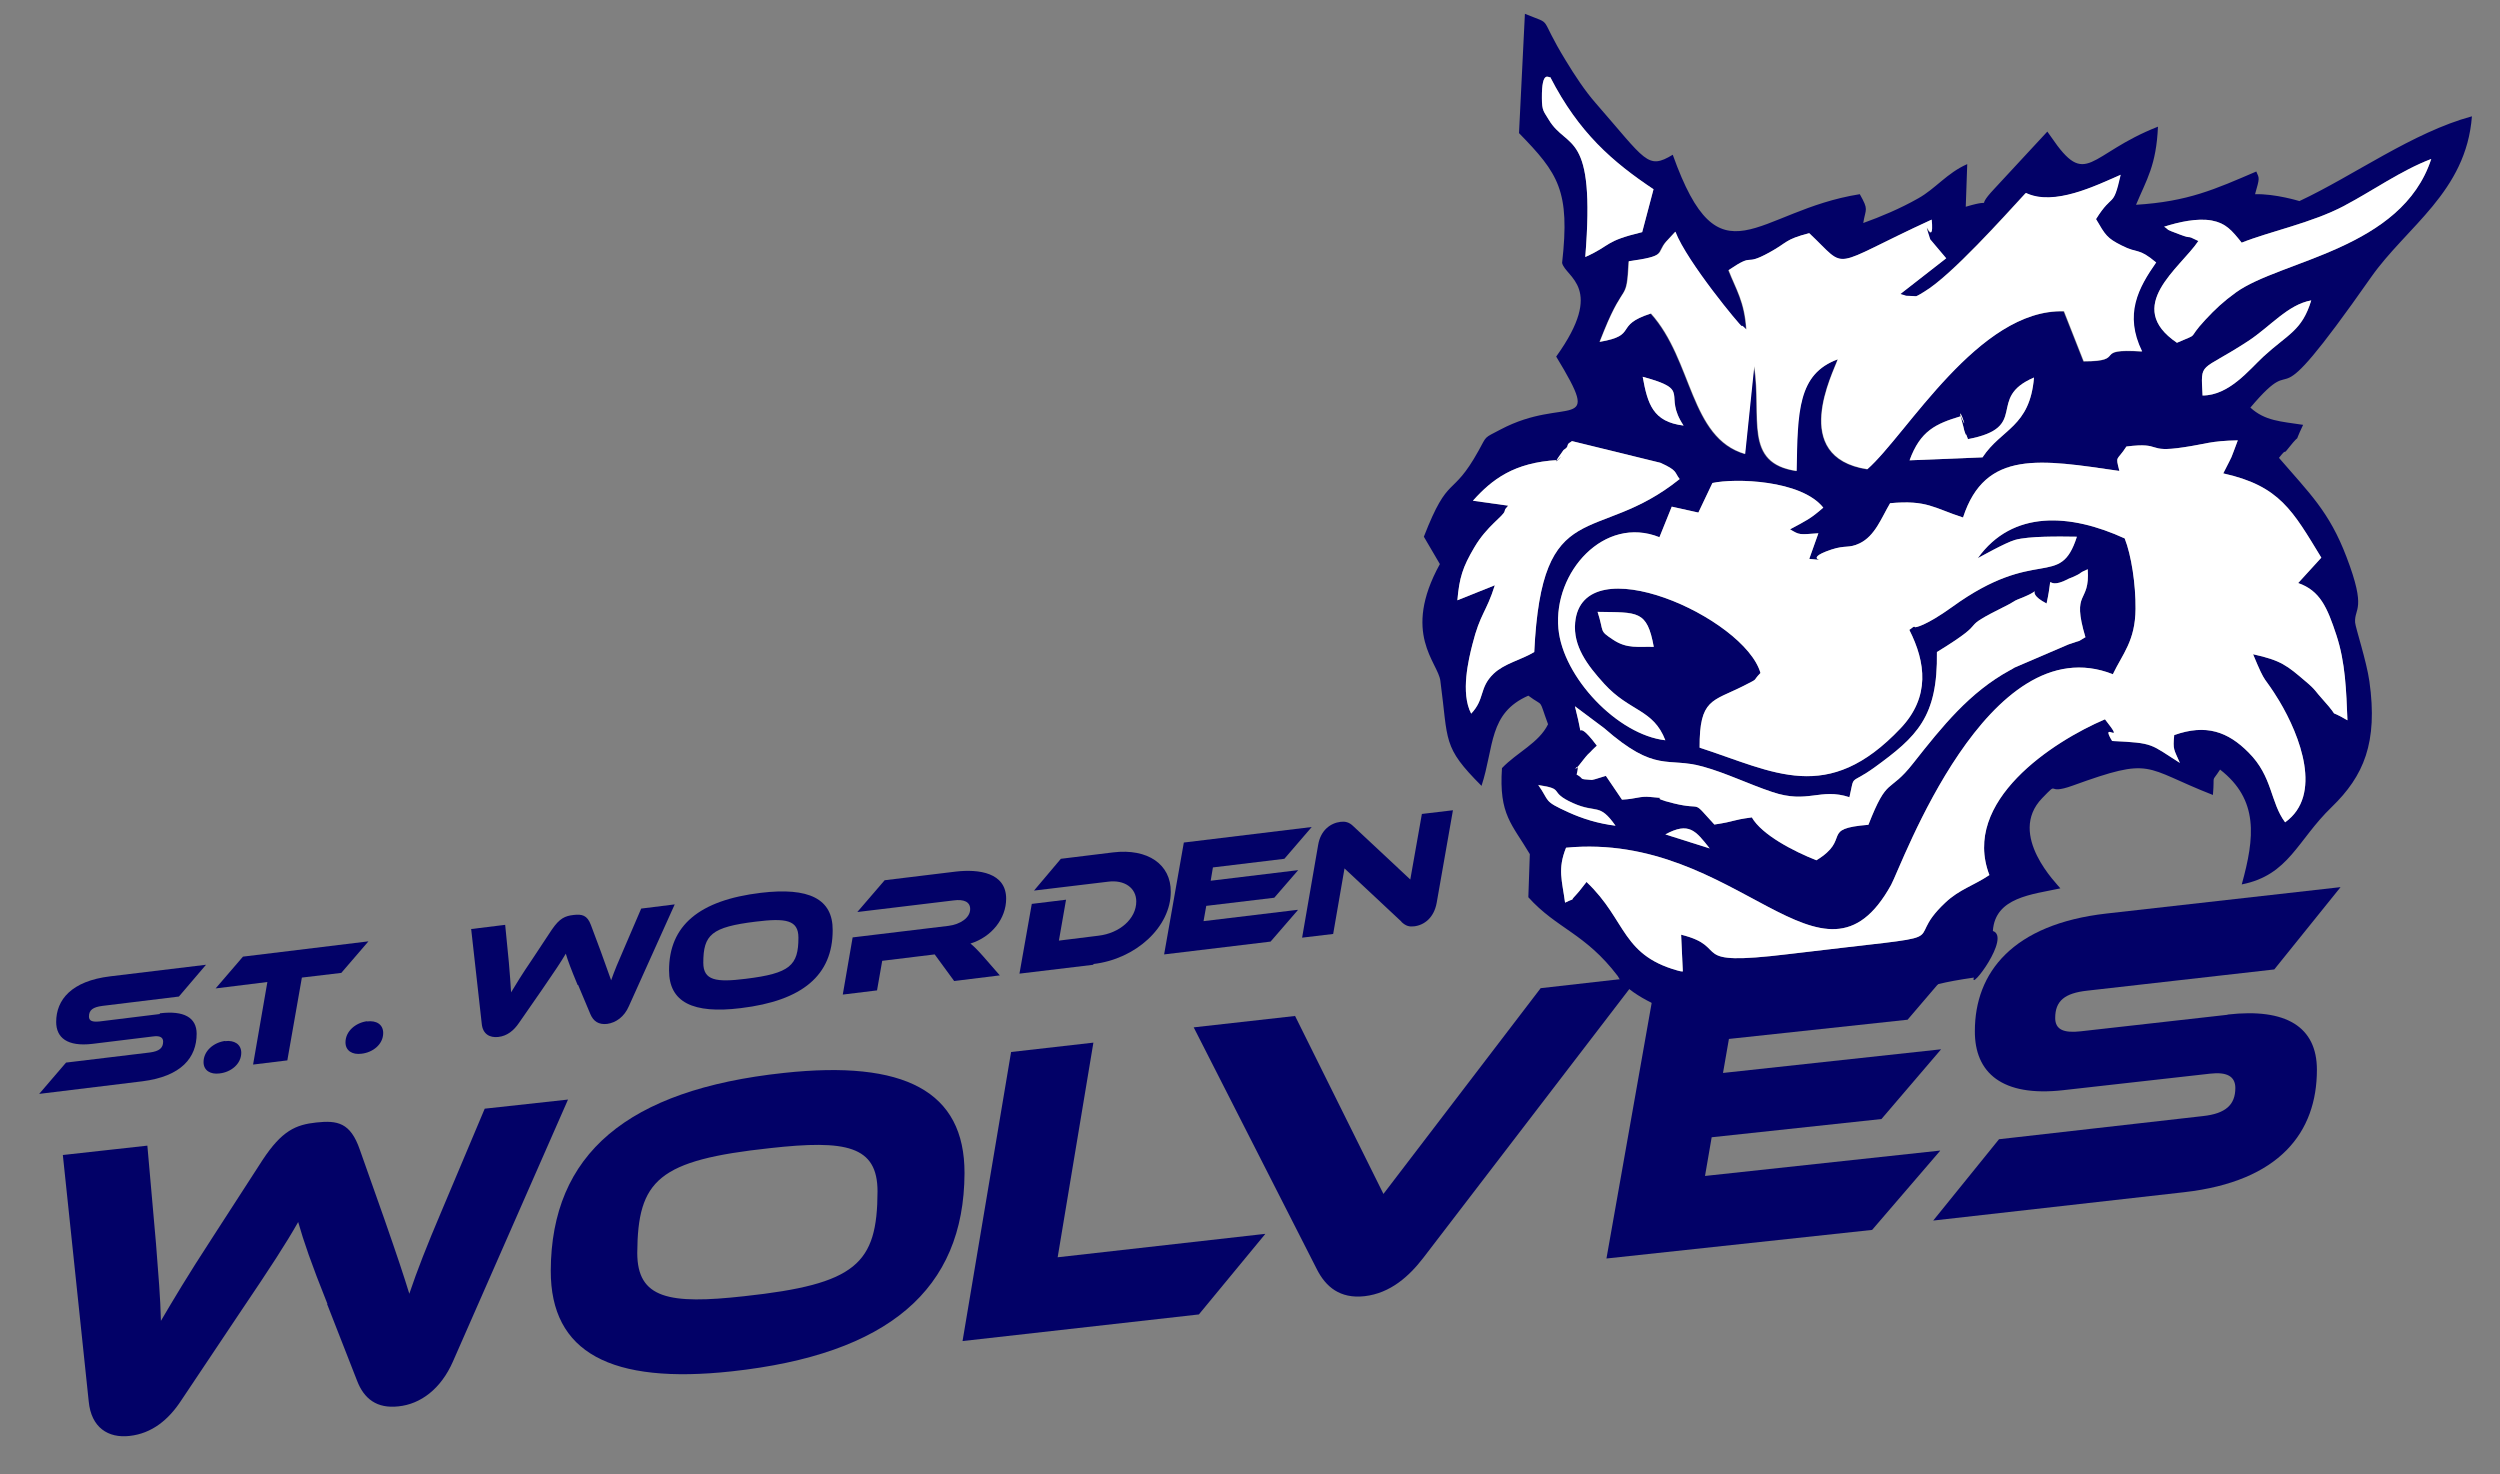 <?xml version="1.0" encoding="UTF-8"?>
<svg id="Layer_1" data-name="Layer 1" xmlns="http://www.w3.org/2000/svg" version="1.1" viewBox="0 0 101.45 59.83">
  <rect x="0" y="0" width="101.45" height="59.83" fill="#808080" stroke="none"/>
  <defs>
    <style>
      .cls-1 {
        fill: #fff;
      }

      .cls-1, .cls-2, .cls-3 {
        stroke-width: 0px;
      }

      .cls-1, .cls-3 {
        fill-rule: evenodd;
      }

      .cls-2, .cls-3 {
        fill: #020167;
      }
    </style>
  </defs>
  <g>
    <path class="cls-3" d="M67.58,33.86c.96-.52,1.23-.16,1.8.57l-1.8-.57h0ZM62.42,31.85c1.14.17.36.26,1.4.73.98.44,1.06-.03,1.73.92-.71-.09-1.32-.27-1.9-.54-1.06-.48-.75-.43-1.24-1.12h0ZM67.11,26.25c-.62-.02-1.07.1-1.65-.29-.59-.39-.36-.28-.63-1.13,1.63.02,2-.08,2.28,1.42h0ZM84.63,25.87c-.59-1.98.19-1.32.09-2.77-.39.17-.22.13-.42.23-.05.02-.13.06-.19.09-.06.03-.15.05-.21.09-1.03.53-.52-.55-.85.98-1.1-.57.21-.69-1.18-.16-.13.05-.25.15-.38.21-2.33,1.16-.46.43-2.89,1.92.04,2.64-.81,3.43-2.53,4.68-1.03.74-.8.23-1.02,1.21-1.19-.39-1.68.28-3.13-.21-.96-.32-1.87-.77-2.81-1.03-1.46-.41-1.9.29-4.01-1.56l-1.19-.89c.48,1.89-.16.19.89,1.6-.06.06-.15.13-.19.18-.04.05-.13.13-.18.18-.04.05-.12.13-.16.19-.68.9-.08-.16-.29.62.35.19.02.18.62.22.07,0,.61-.19.57-.16l.65.96c.59-.03.72-.15,1.14-.11,1,.09-.26-.04.96.26,1.26.31.67-.21,1.65.86.92-.14.63-.17,1.52-.29.4.7,1.68,1.37,2.62,1.74,1.44-.88.12-1.28,2.11-1.44.79-2.02.82-1.22,1.82-2.5,1.19-1.51,2.29-2.88,3.92-3.77.06-.03.13-.07.19-.11l2.19-.94c.68-.24.25-.04.68-.29h0ZM63.2,18.67c-1.76.1-2.65.78-3.43,1.65l1.43.2c-.05.08-.12.1-.14.22-.05.21-.72.6-1.23,1.47-.48.81-.61,1.24-.69,2.15l1.52-.61c-.35,1.11-.59,1.13-.91,2.4-.15.59-.49,1.97-.05,2.81.57-.6.31-1.04.91-1.62.44-.42,1.12-.56,1.65-.88.31-6.46,2.51-4.29,5.9-7.02-.22-.28-.07-.34-.78-.66l-3.59-.88c-.06.06-.16.07-.18.19-.02.1-.13.14-.16.17-.77,1.06.25-.1-.25.41h0ZM86,19.11c-3.18-.46-5.44-.88-6.34,1.89-1.18-.38-1.46-.72-2.96-.58-.35.59-.61,1.33-1.24,1.63-.44.21-.56.06-1.14.25-1.37.46.2.47-.9.38l.37-1.04c-.8.06-.76.07-1.15-.16.67-.36.82-.42,1.35-.88-.9-1.13-3.59-1.2-4.5-1l-.57,1.2-1.08-.24-.5,1.24c-2.24-.9-4.31,1.42-4.1,3.71.18,1.97,2.4,4.31,4.34,4.53-.49-1.27-1.44-1.15-2.48-2.29-.69-.76-1.27-1.53-1.18-2.49.3-3.15,6.88-.2,7.52,2.05-.37.38-.02.18-.7.53-1.25.63-1.78.51-1.77,2.5,3.02.98,5.19,2.35,8.16-.79,1.2-1.27,1.02-2.67.35-3.99.08-.04.19-.18.23-.11.01.02.44-.05,1.51-.82,3.45-2.5,4.37-.69,5.06-2.85-.7-.01-1.94-.03-2.51.13-.39.11-1.45.71-1.51.74,1.41-1.97,3.76-1.81,5.96-.8.27.68.45,1.87.44,2.86-.01,1.3-.53,1.83-.92,2.65-5.08-2.01-8.57,7.77-9,8.55-2.78,5.03-6.18-2.18-13.19-1.51-.35.87-.16,1.33-.04,2.23.57-.28.08.06.44-.31.03-.04.1-.12.14-.16l.29-.37c1.67,1.58,1.39,3.04,3.91,3.65l-.07-1.51c2.07.51.13,1.3,4.34.79,7.51-.91,4.44-.27,6.38-2.09.57-.54,1.15-.69,1.79-1.12-1.15-3,2.58-5.42,4.69-6.32.91,1.15-.25-.01.29.88,1.72.08,1.53.12,2.75.89-.24-.56-.29-.52-.23-1.13,1.29-.46,2.18-.14,3.02.71.98.98.87,2.01,1.48,2.83,1.54-1.1.61-3.51-.24-4.93-.66-1.09-.51-.56-1.06-1.89,1.14.25,1.38.46,2.13,1.1.43.36.38.39.71.75.82.91.03.27.99.83-.05-1.2-.08-2.34-.45-3.46-.37-1.12-.66-1.8-1.55-2.11l.94-1.03c-1.16-1.9-1.68-2.91-3.98-3.42.45-.89.24-.42.59-1.34-1.11.02-1.3.15-2.19.28-1.57.24-.83-.22-2.33-.03-.39.61-.45.34-.29.97h0ZM79.86,17.82c2.55-.48.7-1.65,2.68-2.5-.17,2.02-1.32,2.07-2.09,3.24l-2.96.12c.43-1.2,1.06-1.49,2.08-1.79.42.97-.29-.98.1.41,0,.03.04.14.04.17,0,.03.06.21.07.17,0-.04.05.12.08.18h0ZM66.66,15.29c2.04.56.8.68,1.66,1.98-1.25-.16-1.46-.88-1.66-1.98h0ZM89.38,16.05c-.07-1.42-.14-.91,1.85-2.21.9-.59,1.61-1.48,2.56-1.65-.37,1.24-.94,1.36-1.94,2.28-.59.54-1.39,1.57-2.47,1.58h0ZM82.2,7.84c1.13.54,2.81-.28,3.84-.74-.32,1.42-.3.68-1,1.8.39.64.45.77,1.04,1.07.68.34.67.07,1.4.69-.72,1.03-1.31,2.1-.57,3.61-2.09-.13-.55.41-2.37.4l-.8-2.03c-3.47-.11-6.38,5-7.98,6.41-3.18-.5-1.37-3.94-1.2-4.46-1.61.59-1.63,2.11-1.67,4.53-2.17-.32-1.4-2.15-1.72-4.25l-.37,3.56c-2.25-.66-2.11-3.8-3.82-5.7-1.53.49-.48.88-2.08,1.15l.18-.45c.85-2.09.91-1.08,1-2.82,1.56-.22,1.1-.32,1.51-.79l.38-.41c.48,1.23,2.67,3.87,2.69,3.83.03-.05.13.09.19.14-.07-1.15-.42-1.64-.72-2.41,1.13-.76.55-.11,1.66-.72.75-.41.61-.52,1.61-.78,1.63,1.53.71,1.41,4.97-.55.12,1.31-.45-.43-.06.8l.65.77-1.86,1.45c.08.02.18.07.23.07l.41.02c.07-.02.27-.14.34-.19,1.1-.66,3.25-3.07,4.1-3.99h0ZM90.97,9.85c-.4-.5-.64-.79-1.21-.9-.59-.11-1.35.06-1.94.25.28.18-.04.06.62.31.6.23.19-.02.77.27-.75,1.11-3.05,2.65-.87,4.13.99-.43.35-.07,1.15-.93.41-.44.73-.74,1.24-1.11,1.81-1.31,6.73-1.74,7.93-5.42-1.23.47-2.39,1.3-3.55,1.91-1.28.68-3,1.03-4.15,1.49h0ZM67.1,7.68c-1.66-1.11-3.03-2.29-4.19-4.55-.04.06-.35-.34-.34.85,0,.53.08.54.28.88.74,1.24,1.9.37,1.48,5.57,1.09-.49.74-.63,2.31-1.01l.46-1.74h0ZM61.64,5.4c1.6,1.64,2.08,2.34,1.75,5.27.14.59,1.77,1-.24,3.8,1.94,3.2.41,1.55-2.26,2.96-.7.37-.54.23-.89.86-1.1,1.98-1.2.87-2.22,3.49l.65,1.11c-1.56,2.83-.07,3.99.02,4.74.33,2.47.07,2.66,1.67,4.26.52-1.59.28-2.95,1.9-3.66.67.5.39.05.8,1.16-.37.76-1.26,1.14-1.87,1.78-.13,1.9.41,2.27,1.13,3.49l-.06,1.75c1.15,1.28,2.31,1.46,3.63,3.2.6,1.19,4.49,2.42,6.41,2.21,9.05-.98,3.03-1.43,8.04-2.15-.19.6,1.52-1.65.77-1.89.09-1.37,1.59-1.48,2.74-1.73-.1-.14-2.18-2.17-.74-3.66.75-.77.08-.09,1.24-.51,3.29-1.19,2.82-.74,5.69.38.08-.92-.09-.44.29-1.03,1.57,1.22,1.41,2.75.88,4.66,1.92-.38,2.25-1.79,3.65-3.14,1.3-1.26,1.88-2.61,1.53-5.1-.12-.84-.56-2.16-.58-2.39-.04-.59.48-.49-.35-2.66-.7-1.84-1.5-2.58-2.74-4.02.38-.48.11-.04.39-.4.61-.77.13.03.59-.94-.92-.14-1.55-.16-2.14-.7,2.23-2.64.39,1.14,4.89-5.28,1.44-2.06,3.87-3.47,4.1-6.54-2.4.65-4.8,2.41-7,3.44,0,0-.97-.3-1.8-.28.19-.67.18-.63.05-.92-1.68.72-2.77,1.22-4.88,1.35.43-1.03.82-1.59.89-3.17-2.85,1.12-2.88,2.56-4.34.41-.04-.05-.1-.14-.15-.21l-2.15,2.32c-.9.95.17.33-1.16.73l.06-1.73c-.82.36-1.29,1-1.99,1.39-.72.41-1.53.75-2.23,1,.1-.61.23-.51-.14-1.17-4.23.67-5.67,3.78-7.59-1.6-1.03.62-1.08.25-3.14-2.11-.42-.48-.83-1.1-1.2-1.71-1.17-1.91-.45-1.4-1.66-1.9l-.24,4.86Z"/>
    <path class="cls-1" d="M86,19.11c-3.18-.46-5.44-.88-6.34,1.89-1.18-.38-1.46-.72-2.96-.58-.35.59-.61,1.33-1.24,1.63-.44.21-.56.06-1.14.25-1.37.46.2.47-.9.38l.37-1.04c-.8.06-.76.07-1.15-.16.67-.36.82-.42,1.35-.88-.9-1.13-3.59-1.2-4.5-1l-.57,1.2-1.08-.24-.5,1.24c-2.24-.9-4.31,1.42-4.1,3.71.18,1.97,2.4,4.31,4.34,4.53-.49-1.27-1.44-1.15-2.48-2.29-.69-.76-1.27-1.53-1.18-2.49.3-3.15,6.88-.2,7.52,2.05-.37.38-.02.18-.7.53-1.25.63-1.78.51-1.77,2.5,3.02.98,5.19,2.35,8.16-.79,1.2-1.27,1.02-2.67.35-3.99.08-.04.19-.18.23-.11.01.02.44-.05,1.51-.82,3.45-2.5,4.37-.69,5.06-2.85-.7-.01-1.94-.03-2.51.13-.39.11-1.45.71-1.51.74,1.41-1.97,3.76-1.81,5.96-.8.27.68.45,1.87.44,2.86-.01,1.3-.53,1.83-.92,2.65-5.08-2.01-8.57,7.77-9,8.55-2.78,5.03-6.18-2.18-13.19-1.51-.35.87-.16,1.33-.04,2.23.57-.28.08.06.44-.31.03-.04.1-.12.14-.16l.29-.37c1.67,1.58,1.39,3.04,3.91,3.65l-.07-1.51c2.07.51.13,1.3,4.34.79,7.51-.91,4.44-.27,6.38-2.09.57-.54,1.15-.69,1.79-1.12-1.15-3,2.58-5.42,4.69-6.32.91,1.15-.25-.01.29.88,1.72.08,1.53.12,2.75.89-.24-.56-.29-.52-.23-1.13,1.29-.46,2.18-.14,3.02.71.98.98.87,2.01,1.48,2.83,1.54-1.1.61-3.51-.24-4.93-.66-1.09-.51-.56-1.06-1.89,1.14.25,1.38.46,2.13,1.1.43.36.38.39.71.75.82.91.03.27.99.83-.05-1.2-.08-2.34-.45-3.46-.37-1.12-.66-1.8-1.55-2.11l.94-1.03c-1.16-1.9-1.68-2.91-3.98-3.42.45-.89.24-.42.59-1.34-1.11.02-1.3.15-2.19.28-1.57.24-.83-.22-2.33-.03-.39.61-.45.34-.29.97Z"/>
    <path class="cls-1" d="M82.2,7.84c-.85.92-3,3.33-4.1,3.99-.07.04-.27.17-.34.19l-.41-.02s-.15-.05-.23-.07l1.86-1.45-.65-.77c-.39-1.23.18.51.06-.8-4.26,1.96-3.34,2.08-4.97.55-1,.26-.86.37-1.61.78-1.11.61-.54-.04-1.66.72.3.78.65,1.27.72,2.41-.06-.05-.17-.19-.19-.14-.02.04-2.22-2.6-2.69-3.83l-.38.41c-.4.48.05.57-1.51.79-.09,1.74-.15.73-1,2.82l-.18.45c1.59-.27.54-.66,2.08-1.15,1.71,1.9,1.57,5.04,3.82,5.7l.37-3.56c.32,2.09-.45,3.93,1.72,4.25.04-2.42.05-3.94,1.67-4.53-.17.52-1.99,3.96,1.2,4.46,1.6-1.4,4.52-6.52,7.98-6.41l.8,2.03c1.82,0,.27-.54,2.37-.4-.74-1.51-.15-2.58.57-3.61-.74-.62-.72-.34-1.4-.69-.6-.3-.66-.42-1.04-1.07.7-1.12.68-.39,1-1.8-1.03.45-2.71,1.28-3.84.74Z"/>
    <path class="cls-1" d="M84.63,25.87c-.59-1.98.19-1.32.09-2.77-.39.17-.22.13-.42.23-.05.02-.13.06-.19.09-.06.03-.15.05-.21.09-1.03.53-.52-.55-.85.98-1.1-.57.21-.69-1.18-.16-.13.05-.25.15-.38.21-2.33,1.16-.46.43-2.89,1.92.04,2.64-.81,3.43-2.53,4.68-1.03.74-.8.23-1.02,1.21-1.19-.39-1.68.28-3.13-.21-.96-.32-1.87-.77-2.81-1.03-1.46-.41-1.9.29-4.01-1.56l-1.19-.89c.48,1.89-.16.19.89,1.6-.06.06-.15.13-.19.18-.04.05-.13.13-.18.18-.04.05-.12.13-.16.19-.68.9-.08-.16-.29.62.35.19.02.18.62.22.07,0,.61-.19.57-.16l.65.96c.59-.03.72-.15,1.14-.11,1,.09-.26-.04.96.26,1.26.31.67-.21,1.65.86.92-.14.63-.17,1.52-.29.4.7,1.68,1.37,2.62,1.74,1.44-.88.12-1.28,2.11-1.44.79-2.02.82-1.22,1.82-2.5,1.19-1.51,2.29-2.88,3.92-3.77.06-.03.13-.07.19-.11l2.19-.94c.68-.24.25-.04.68-.29Z"/>
    <path class="cls-1" d="M63.2,18.67c-1.76.1-2.65.78-3.43,1.65l1.43.2c-.05.08-.12.1-.14.22-.05.21-.72.6-1.23,1.47-.48.81-.61,1.24-.69,2.15l1.52-.61c-.35,1.11-.59,1.13-.91,2.4-.15.59-.49,1.97-.05,2.81.57-.6.31-1.04.91-1.62.44-.42,1.12-.56,1.65-.88.31-6.46,2.51-4.29,5.9-7.02-.22-.28-.07-.34-.78-.66l-3.59-.88c-.06.06-.16.07-.18.19-.02.1-.13.14-.16.17-.77,1.06.25-.1-.25.41Z"/>
    <path class="cls-1" d="M90.97,9.85c-.4-.5-.64-.79-1.21-.9-.59-.11-1.35.06-1.94.25.28.18-.04.06.62.31.6.23.19-.02.77.27-.75,1.11-3.05,2.65-.87,4.13.99-.43.35-.07,1.15-.93.41-.44.73-.74,1.24-1.11,1.81-1.31,6.73-1.74,7.93-5.42-1.23.47-2.39,1.3-3.55,1.91-1.28.68-3,1.03-4.15,1.49Z"/>
    <path class="cls-1" d="M64.33,10.43c1.09-.49.74-.63,2.31-1.01l.46-1.74c-1.66-1.11-3.03-2.29-4.19-4.55-.04.06-.35-.34-.34.85,0,.53.08.54.28.88.74,1.24,1.9.37,1.48,5.57Z"/>
    <path class="cls-1" d="M79.86,17.82c-.03-.06-.07-.22-.08-.18,0,.04-.06-.15-.07-.17,0-.03-.04-.14-.04-.17-.39-1.39.32.56-.1-.41-1.02.31-1.64.59-2.08,1.79l2.96-.12c.77-1.17,1.92-1.22,2.09-3.24-1.97.84-.13,2.02-2.68,2.5Z"/>
    <path class="cls-1" d="M89.38,16.05c1.08,0,1.89-1.04,2.47-1.58,1-.92,1.56-1.04,1.94-2.28-.95.17-1.66,1.06-2.56,1.65-1.99,1.3-1.92.78-1.85,2.21Z"/>
    <path class="cls-1" d="M67.11,26.25c-.27-1.5-.65-1.39-2.28-1.42.28.85.04.74.63,1.13.57.38,1.03.27,1.65.29Z"/>
    <path class="cls-1" d="M68.32,17.27c-.87-1.3.38-1.43-1.66-1.98.2,1.1.41,1.83,1.66,1.98Z"/>
    <path class="cls-1" d="M62.42,31.85c.49.69.18.64,1.24,1.12.58.26,1.19.45,1.9.54-.67-.95-.75-.48-1.73-.92-1.04-.47-.27-.56-1.4-.73Z"/>
    <path class="cls-1" d="M67.58,33.86l1.8.57c-.57-.72-.84-1.09-1.8-.57Z"/>
  </g>
  <g>
    <path class="cls-2" d="M6.49,41.12c.97-.12,1.49.17,1.49.83,0,.96-.61,1.73-2.21,1.93l-4.18.51,1.09-1.27,3.4-.41c.38-.05.54-.18.54-.44,0-.18-.14-.25-.42-.21l-2.45.3c-1.02.12-1.47-.25-1.47-.89,0-.9.62-1.66,2.19-1.85l3.89-.47-1.1,1.29-3.11.38c-.37.05-.54.16-.54.43,0,.18.14.23.43.2l2.44-.3Z"/>
    <path class="cls-2" d="M9.13,42.25c.38-.05.66.13.66.47,0,.46-.42.79-.88.84-.37.05-.65-.12-.65-.46,0-.46.42-.8.88-.86Z"/>
    <path class="cls-2" d="M14.96,38.19l-1.11,1.29-1.6.19-.59,3.36-1.39.17.58-3.35-2.1.26,1.11-1.29,5.09-.62Z"/>
    <path class="cls-2" d="M14.89,41.45c.38-.05.66.12.66.47,0,.46-.42.79-.88.84-.37.05-.65-.12-.65-.46,0-.46.42-.8.88-.86Z"/>
    <path class="cls-2" d="M23.44,39.97c-.27-.65-.39-.97-.48-1.27-.2.34-.44.7-.95,1.44l-.95,1.37c-.21.31-.48.53-.84.57-.35.04-.63-.12-.67-.53l-.43-3.85,1.38-.17.15,1.53c.04.49.07.85.09,1.21.2-.33.42-.7.85-1.33l.8-1.21c.32-.47.54-.56.88-.6.34-.04.56,0,.71.41l.4,1.07c.21.58.32.88.42,1.17.13-.37.29-.76.52-1.28l.7-1.63,1.36-.17-1.86,4.13c-.19.44-.53.67-.88.72-.35.04-.56-.11-.68-.39l-.5-1.19Z"/>
    <path class="cls-2" d="M33.79,37.75c0,1.82-1.22,2.86-3.73,3.16-1.94.24-2.91-.24-2.91-1.53,0-1.82,1.22-2.85,3.73-3.15,1.94-.23,2.92.24,2.91,1.52ZM32.4,38.05c0-.72-.51-.8-1.73-.65-1.8.22-2.13.53-2.13,1.67,0,.72.52.8,1.72.65,1.8-.22,2.14-.54,2.14-1.67Z"/>
    <path class="cls-2" d="M40.58,39.58l-1.86.23-.79-1.08-2.13.26-.21,1.2-1.39.17.4-2.32,3.9-.47c.46-.06.87-.32.87-.68,0-.29-.25-.41-.68-.35l-3.9.47,1.11-1.29,2.88-.35c.94-.11,2.05.04,2.05,1.1,0,.8-.58,1.55-1.45,1.82.13.1.27.24.52.52l.68.78Z"/>
    <path class="cls-2" d="M44.37,39.15l-3,.36.5-2.83,1.39-.17-.29,1.66,1.61-.2c.85-.1,1.53-.68,1.53-1.39,0-.54-.47-.89-1.15-.8l-3,.36,1.09-1.29,2.12-.26c1.41-.17,2.35.49,2.34,1.6,0,1.43-1.42,2.73-3.14,2.93Z"/>
    <path class="cls-2" d="M52.66,36.94l-1.1,1.27-4.32.52.8-4.54,5.19-.63-1.11,1.29-2.9.35-.09.54,3.55-.43-.97,1.12-2.76.33-.11.62,3.82-.46Z"/>
    <path class="cls-2" d="M56.87,37.4l-2.31-2.16-.46,2.66-1.26.15.65-3.76c.1-.6.5-.89.91-.94.17-.02.34,0,.52.18l2.31,2.16.47-2.66,1.26-.15-.66,3.76c-.11.6-.5.9-.91.95-.19.02-.33,0-.52-.18Z"/>
  </g>
  <g>
    <path class="cls-2" d="M13.29,52.92c-.68-1.7-.96-2.53-1.19-3.33-.5.88-1.09,1.79-2.38,3.7l-2.36,3.53c-.52.8-1.2,1.35-2.1,1.45-.87.1-1.56-.34-1.66-1.4l-1.05-10,3.43-.38.35,3.97c.1,1.28.18,2.22.2,3.14.5-.85,1.06-1.8,2.11-3.41l2.01-3.11c.79-1.2,1.35-1.44,2.19-1.53.85-.09,1.38,0,1.76,1.1l.99,2.8c.53,1.52.79,2.3,1.02,3.05.32-.95.72-1.97,1.29-3.31l1.77-4.2,3.38-.37-4.67,10.63c-.49,1.12-1.32,1.73-2.21,1.82-.88.1-1.4-.31-1.68-1.04l-1.22-3.12Z"/>
    <path class="cls-2" d="M39.14,47.61c-.02,4.73-3.11,7.35-9.45,8.04-4.89.53-7.35-.75-7.34-4.09.02-4.73,3.11-7.34,9.45-8.02,4.89-.53,7.35.73,7.34,4.07ZM35.61,48.35c0-1.86-1.28-2.1-4.35-1.76-4.55.49-5.38,1.29-5.4,4.25,0,1.86,1.29,2.1,4.34,1.76,4.55-.49,5.4-1.31,5.41-4.25Z"/>
    <path class="cls-2" d="M51.34,50.08l-2.69,3.26-9.59,1.08,1.97-11.73,3.34-.38-1.45,8.71,8.42-.95Z"/>
    <path class="cls-2" d="M52.55,41.22l3.59,7.23,6.38-8.35,3.97-.45-8.73,11.39c-.57.74-1.33,1.44-2.39,1.56-1,.11-1.57-.39-1.92-1.07l-5.01-9.84,4.1-.46Z"/>
    <path class="cls-2" d="M78.73,46.7l-2.76,3.21-10.78,1.16,2.04-11.53,12.95-1.4-2.77,3.24-7.25.78-.24,1.38,8.85-.96-2.42,2.83-6.89.74-.27,1.57,9.54-1.03Z"/>
    <path class="cls-2" d="M90.4,41.17c2.37-.27,3.62.5,3.62,2.24,0,2.53-1.5,4.53-5.39,4.97l-10.18,1.15,2.67-3.3,8.28-.94c.92-.1,1.31-.46,1.31-1.14,0-.47-.34-.66-1.03-.58l-5.96.67c-2.48.28-3.59-.71-3.58-2.4,0-2.37,1.53-4.34,5.35-4.77l9.49-1.07-2.69,3.34-7.58.86c-.92.1-1.31.41-1.31,1.11,0,.47.34.62,1.04.54l5.95-.67Z"/>
  </g>
</svg>